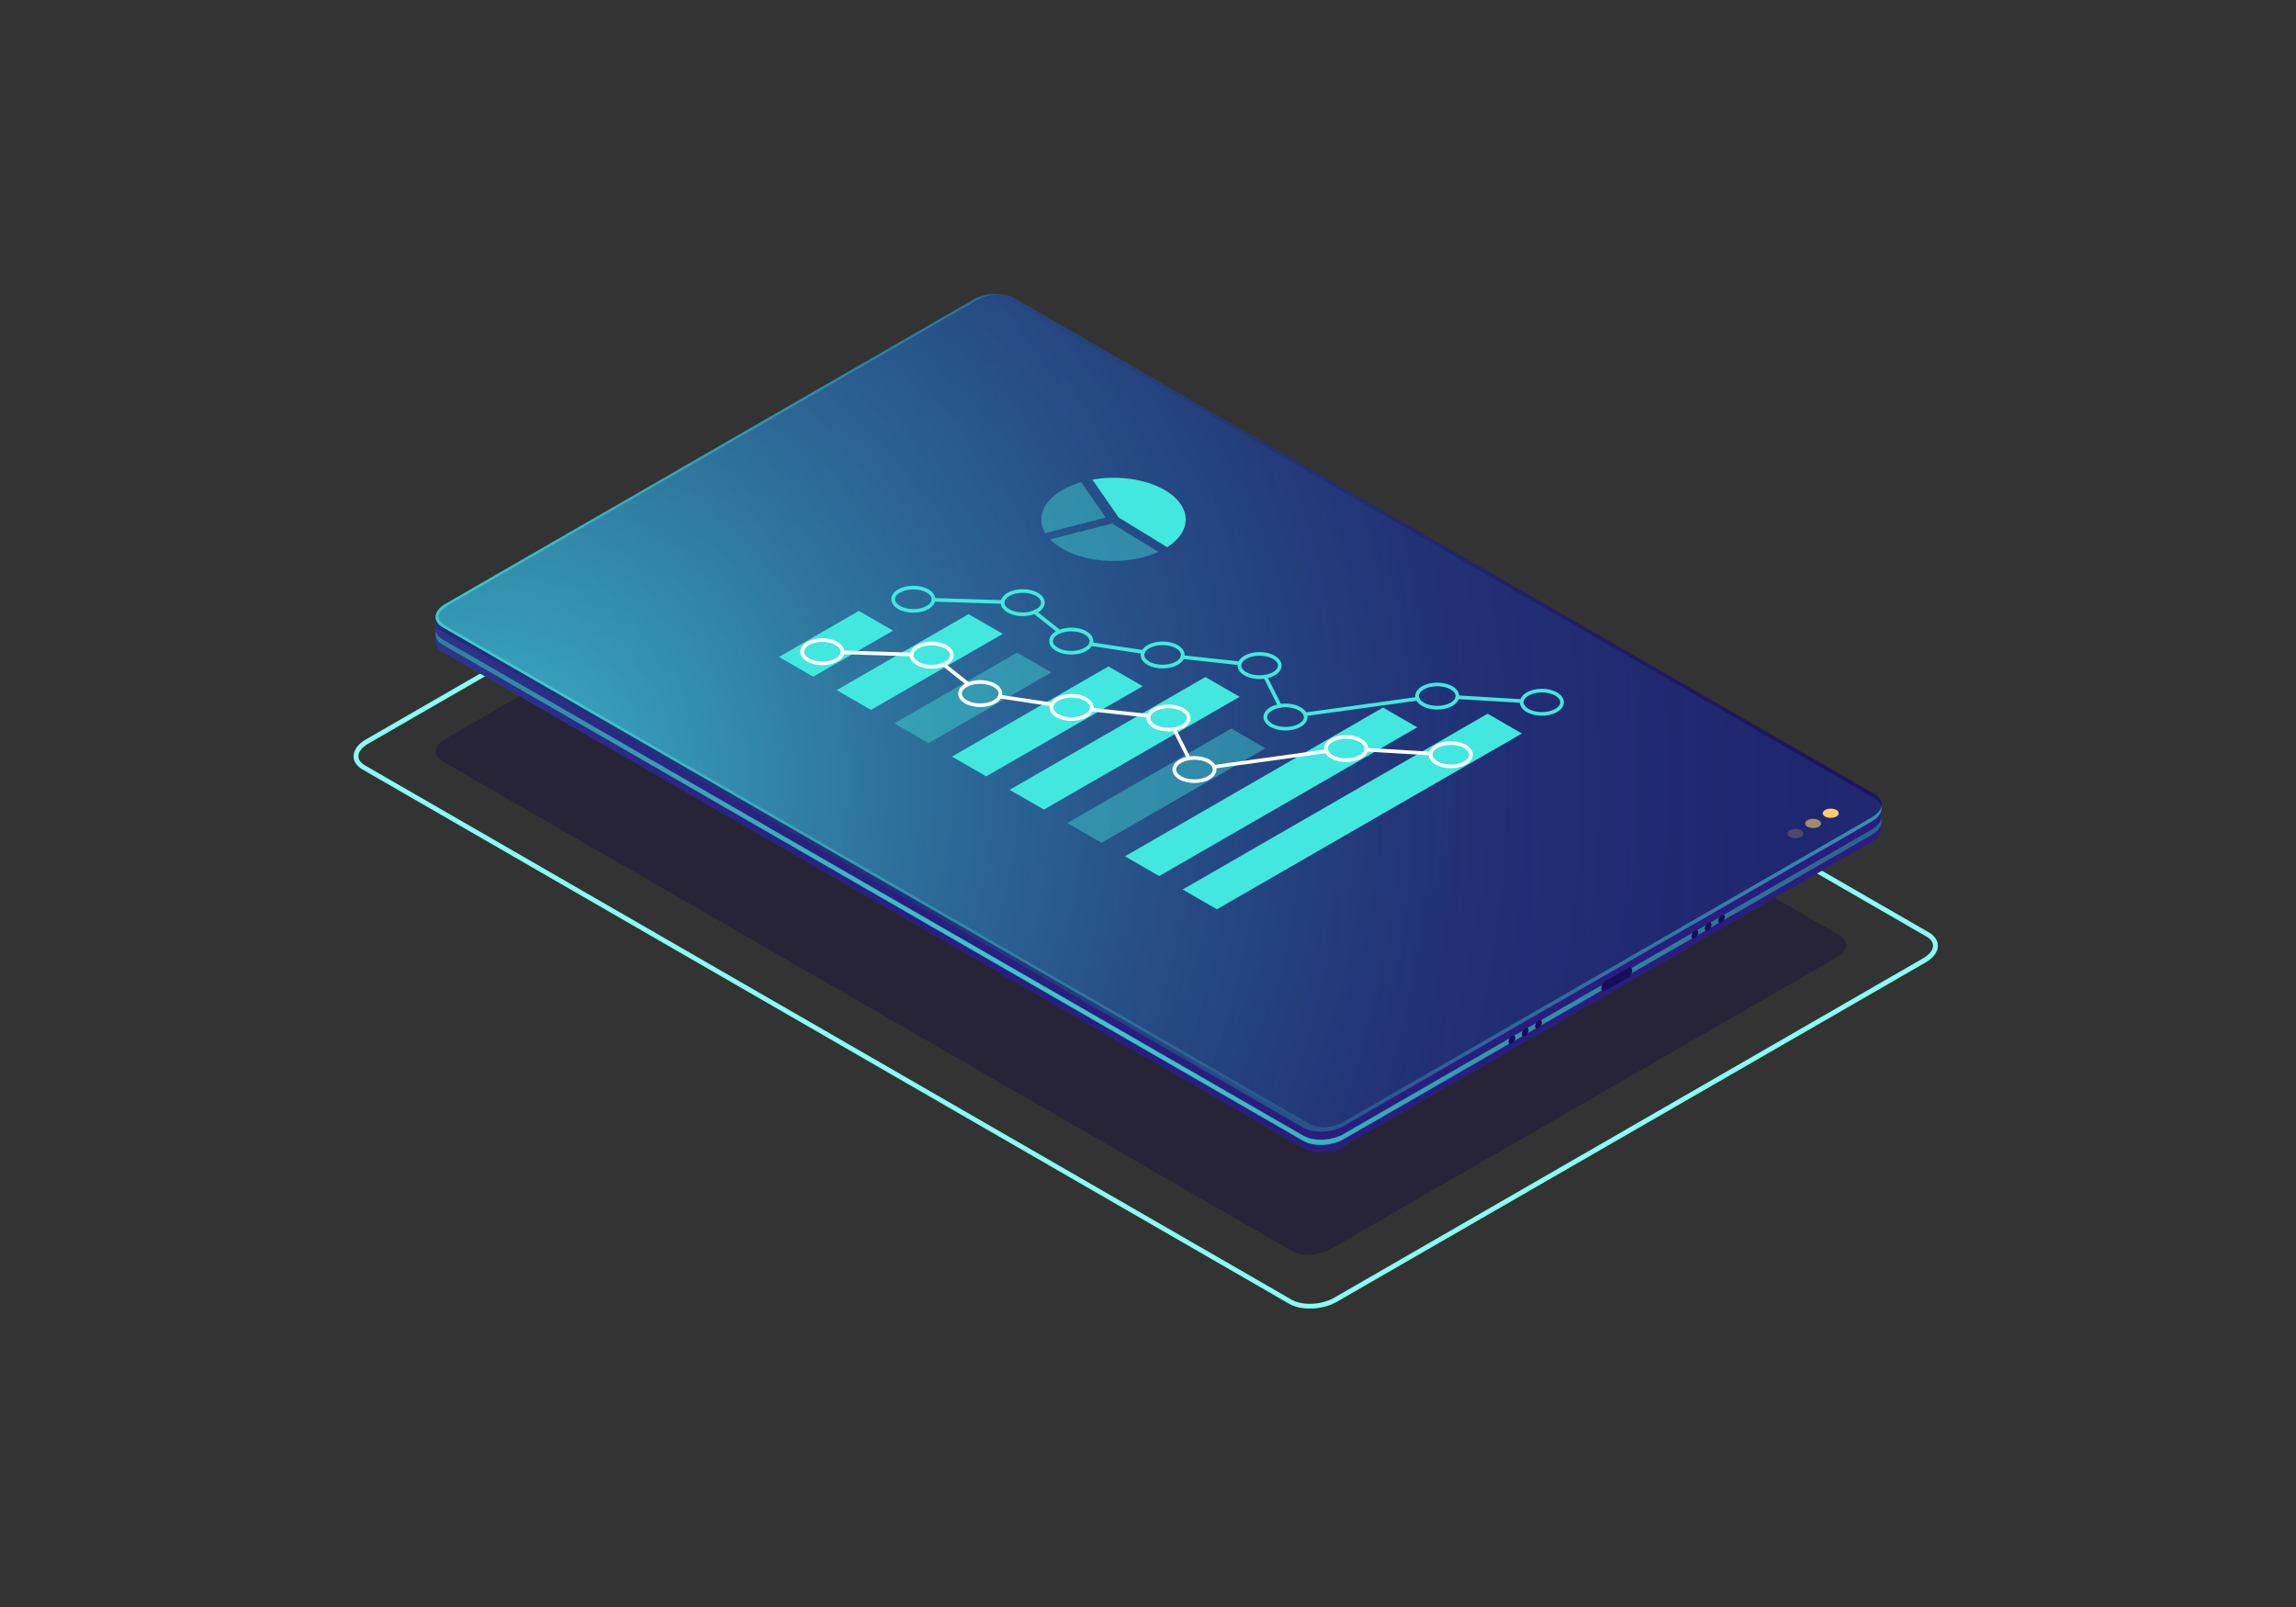 <svg width="500" height="350" viewBox="0 0 500 350" fill="none" xmlns="http://www.w3.org/2000/svg">
<rect x="0" y="0" width="500" height="350" fill="#333333" stroke="none"/>
<path opacity="0.3" d="M281.29 272.44L96.319 165.778C94.167 164.535 94.433 162.374 96.924 160.938L207.205 97.365C209.683 95.929 213.443 95.784 215.595 97.016L400.565 203.677C402.717 204.92 402.451 207.081 399.961 208.517L289.68 272.09C287.189 273.514 283.442 273.671 281.29 272.44Z" fill="#0B0244"/>
<path d="M285.243 285.004C283.562 285.004 281.942 284.666 280.745 283.966L78.959 167.6C77.689 166.876 77 165.85 77 164.704C77 163.364 77.967 162.036 79.66 161.059L207.978 87.094C211.013 85.344 215.631 85.163 218.267 86.696L420.054 203.074C421.311 203.798 422.012 204.836 422.012 205.971C422.012 207.31 421.045 208.638 419.352 209.616L291.034 283.58C289.377 284.522 287.262 285.004 285.243 285.004ZM281.265 283.061C283.623 284.413 287.757 284.232 290.502 282.663L418.82 208.698C420.174 207.914 420.948 206.924 420.948 205.971C420.948 205.21 420.453 204.522 419.522 203.979L217.735 87.613C215.377 86.261 211.243 86.442 208.498 88.011L80.18 161.976C78.826 162.76 78.052 163.75 78.052 164.704C78.052 165.464 78.547 166.152 79.478 166.695L281.265 283.061Z" fill="#88FFF3"/>
<path d="M409.741 176.049L402.089 177.389L220.781 72.851C218.533 71.56 214.616 71.716 212.028 73.213L108.312 132.995L94.856 135.349V139.718C94.832 140.563 95.328 141.36 96.368 141.963L283.816 250.049C286.065 251.341 289.982 251.184 292.569 249.687L407.589 183.387C409.004 182.579 409.717 181.529 409.729 180.551V176.049H409.741Z" fill="#312A91"/>
<path opacity="0.5" d="M409.741 176.049L402.089 177.389L220.781 72.851C218.533 71.56 214.616 71.716 212.028 73.213L108.312 132.995L94.856 135.349V139.718C94.832 140.563 95.328 141.36 96.368 141.963L283.816 250.049C286.065 251.341 289.982 251.184 292.569 249.687L407.589 183.387C409.004 182.579 409.717 181.529 409.729 180.551V176.049H409.741Z" fill="url(#paint0_radial_970_29100)"/>
<path d="M407.601 180.684L292.581 246.984C289.994 248.48 286.077 248.637 283.828 247.346L96.379 139.26C95.34 138.656 94.856 137.86 94.868 137.015V138.161C94.844 139.006 95.34 139.803 96.379 140.406L283.828 248.492C286.077 249.784 289.994 249.627 292.581 248.13L407.601 181.83C409.015 181.022 409.729 179.971 409.741 178.994V177.847C409.729 178.825 409.015 179.863 407.601 180.684Z" fill="url(#paint1_radial_970_29100)"/>
<path d="M283.828 245.584L96.38 137.498C94.131 136.206 94.421 133.949 97.008 132.453L212.029 66.153C214.616 64.656 218.533 64.499 220.781 65.79L408.23 173.877C410.479 175.168 410.189 177.425 407.601 178.922L292.581 245.222C289.982 246.718 286.065 246.875 283.828 245.584Z" fill="#312A91"/>
<path opacity="0.7" d="M283.828 245.584L96.38 137.498C94.131 136.206 94.421 133.949 97.008 132.453L212.029 66.153C214.616 64.656 218.533 64.499 220.781 65.79L408.23 173.877C410.479 175.168 410.189 177.425 407.601 178.922L292.581 245.222C289.982 246.718 286.065 246.875 283.828 245.584Z" fill="url(#paint2_linear_970_29100)"/>
<g opacity="0.4">
<path opacity="0.5" d="M409.741 175.144L402.089 176.484L220.781 71.934C218.533 70.643 214.616 70.799 212.028 72.296L108.312 132.078L94.856 134.432V135.253C94.832 136.098 95.328 136.894 96.368 137.498L283.816 245.584C286.065 246.875 289.982 246.718 292.569 245.222L407.589 178.922C409.004 178.113 409.717 177.063 409.729 176.085V175.144H409.741Z" fill="url(#paint3_radial_970_29100)"/>
<path opacity="0.7" d="M283.828 244.667L96.38 136.581C94.131 135.289 94.421 133.032 97.008 131.536L212.029 65.236C214.616 63.739 218.533 63.582 220.781 64.874L408.23 172.96C410.479 174.251 410.189 176.508 407.601 178.005L292.581 244.305C289.982 245.801 286.065 245.958 283.828 244.667Z" fill="url(#paint4_radial_970_29100)"/>
<path d="M283.828 244.667L96.38 136.581C94.131 135.289 94.421 133.032 97.008 131.536L212.029 65.236C214.616 63.739 218.533 63.582 220.781 64.874L408.23 172.96C410.479 174.251 410.189 176.508 407.601 178.005L292.581 244.305C289.982 245.801 286.065 245.958 283.828 244.667Z" fill="#312A91"/>
</g>
<path opacity="0.5" d="M283.828 244.667L96.379 136.581C94.131 135.289 94.421 133.032 97.008 131.536L212.028 65.236C214.615 63.739 218.532 63.582 220.781 64.874L408.23 172.96C410.479 174.251 410.188 176.508 407.601 178.005L292.581 244.305C289.982 245.801 286.065 245.958 283.828 244.667Z" fill="url(#paint5_radial_970_29100)"/>
<path opacity="0.5" d="M283.828 244.667L96.379 136.581C94.131 135.289 94.421 133.032 97.008 131.536L212.028 65.236C214.615 63.739 218.532 63.582 220.781 64.874L408.23 172.96C410.479 174.251 410.188 176.508 407.601 178.005L292.581 244.305C289.982 245.801 286.065 245.958 283.828 244.667Z" fill="url(#paint6_radial_970_29100)"/>
<path opacity="0.9" d="M284.868 244.631L97.419 136.545C94.989 135.073 94.554 133.515 98.048 131.5L213.068 65.2C214.229 64.524 215.667 64.126 217.094 64.005C215.341 63.981 213.479 64.403 212.028 65.236L97.008 131.536C94.421 133.033 94.143 135.29 96.38 136.581L283.828 244.667C285.062 245.379 286.802 245.645 288.555 245.5C287.165 245.488 285.847 245.198 284.868 244.631Z" fill="url(#paint7_radial_970_29100)"/>
<path opacity="0.2" d="M392.236 180.842C392.913 181.228 392.913 181.868 392.236 182.266C391.559 182.652 390.446 182.652 389.769 182.266C389.092 181.88 389.092 181.24 389.769 180.842C390.446 180.443 391.559 180.443 392.236 180.842Z" fill="#FCCC6B"/>
<path opacity="0.6" d="M396.068 178.633C396.745 179.019 396.745 179.659 396.068 180.057C395.391 180.443 394.279 180.443 393.602 180.057C392.924 179.671 392.924 179.031 393.602 178.633C394.291 178.234 395.391 178.234 396.068 178.633Z" fill="#FCCC6B"/>
<path d="M399.913 176.412C400.59 176.798 400.59 177.438 399.913 177.836C399.236 178.222 398.123 178.222 397.446 177.836C396.769 177.45 396.769 176.81 397.446 176.412C398.123 176.026 399.236 176.026 399.913 176.412Z" fill="#FCCC6B"/>
<path d="M334.303 223.544C334.303 224.015 334.629 224.196 335.04 223.966C335.451 223.737 335.778 223.17 335.778 222.699C335.778 222.228 335.451 222.047 335.04 222.277C334.629 222.506 334.303 223.073 334.303 223.544Z" fill="#180D5B"/>
<path d="M331.401 225.21C331.401 225.681 331.728 225.862 332.139 225.632C332.55 225.403 332.876 224.836 332.876 224.365C332.876 223.894 332.55 223.713 332.139 223.943C331.728 224.172 331.401 224.751 331.401 225.21Z" fill="#180D5B"/>
<path d="M328.512 226.888C328.512 227.358 328.838 227.54 329.249 227.31C329.66 227.081 329.987 226.514 329.987 226.043C329.987 225.572 329.66 225.391 329.249 225.62C328.838 225.85 328.512 226.417 328.512 226.888Z" fill="#180D5B"/>
<path d="M374.15 200.575C374.15 201.046 374.477 201.227 374.888 200.998C375.299 200.768 375.625 200.201 375.625 199.73C375.625 199.26 375.299 199.079 374.888 199.308C374.477 199.537 374.15 200.105 374.15 200.575Z" fill="#180D5B"/>
<path d="M371.249 202.241C371.249 202.712 371.575 202.893 371.986 202.664C372.397 202.434 372.724 201.867 372.724 201.396C372.724 200.926 372.397 200.745 371.986 200.974C371.587 201.203 371.249 201.783 371.249 202.241Z" fill="#180D5B"/>
<path d="M368.359 203.919C368.359 204.39 368.686 204.571 369.097 204.341C369.508 204.112 369.834 203.545 369.834 203.074C369.834 202.603 369.508 202.422 369.097 202.652C368.686 202.881 368.359 203.448 368.359 203.919Z" fill="#180D5B"/>
<path d="M348.714 215.24C348.714 215.82 349.064 216.085 349.5 215.832L354.638 212.875C355.073 212.621 355.424 211.957 355.424 211.378C355.424 210.799 355.073 210.533 354.638 210.786L349.5 213.744C349.064 213.985 348.714 214.661 348.714 215.24Z" fill="#180D5B"/>
<path d="M177.102 147.372L169.642 143.075L187.027 133.057L194.486 137.354L177.102 147.372Z" fill="#42E8E0"/>
<path d="M189.663 154.614L182.204 150.305L210.917 133.757L218.376 138.054L189.663 154.614Z" fill="#42E8E0"/>
<path opacity="0.4" d="M202.212 161.844L194.753 157.547L221.483 142.146L228.942 146.442L202.212 161.844Z" fill="#42E8E0"/>
<path d="M214.773 169.085L207.313 164.788L241.382 145.15L248.841 149.447L214.773 169.085Z" fill="#42E8E0"/>
<path d="M227.334 176.327L219.875 172.018L262.49 147.456L269.95 151.753L227.334 176.327Z" fill="#42E8E0"/>
<path opacity="0.4" d="M239.883 183.557L232.423 179.26L268.136 158.681L275.595 162.978L239.883 183.557Z" fill="#42E8E0"/>
<path d="M252.443 190.799L244.984 186.502L301.176 154.106L308.636 158.403L252.443 190.799Z" fill="#42E8E0"/>
<path d="M265.005 198.041L257.546 193.732L323.966 155.446L331.425 159.755L265.005 198.041Z" fill="#42E8E0"/>
<path d="M222.727 134.191C221.543 134.191 220.346 133.925 219.415 133.394C218.46 132.839 217.928 132.079 217.928 131.258C217.928 130.437 218.46 129.677 219.415 129.121C221.264 128.059 224.178 128.047 226.028 129.121C226.983 129.677 227.515 130.437 227.515 131.258C227.515 132.079 226.983 132.839 226.028 133.394C225.109 133.925 223.924 134.191 222.727 134.191ZM222.727 129.109C221.676 129.109 220.624 129.339 219.814 129.797C219.113 130.196 218.726 130.715 218.726 131.246C218.726 131.777 219.113 132.284 219.814 132.694C221.422 133.624 224.021 133.624 225.629 132.694C226.33 132.296 226.717 131.777 226.717 131.246C226.717 130.715 226.33 130.208 225.629 129.797C224.831 129.339 223.779 129.109 222.727 129.109Z" fill="#42E8E0"/>
<path d="M198.899 133.455C197.714 133.455 196.518 133.189 195.587 132.646C194.632 132.091 194.1 131.331 194.1 130.51C194.1 129.689 194.632 128.929 195.587 128.373C197.448 127.299 200.35 127.311 202.2 128.373C203.155 128.929 203.687 129.689 203.687 130.51C203.687 131.331 203.155 132.091 202.2 132.646C201.281 133.189 200.084 133.455 198.899 133.455ZM198.899 128.373C197.847 128.373 196.796 128.603 195.986 129.061C195.284 129.46 194.898 129.979 194.898 130.51C194.898 131.041 195.284 131.548 195.986 131.958C197.581 132.888 200.193 132.888 201.801 131.958C202.502 131.56 202.889 131.041 202.889 130.51C202.889 129.979 202.502 129.472 201.801 129.061C201.003 128.603 199.951 128.373 198.899 128.373Z" fill="#42E8E0"/>
<path d="M233.294 142.567C232.109 142.567 230.912 142.302 229.981 141.759C229.026 141.204 228.494 140.443 228.494 139.622C228.494 138.802 229.026 138.041 229.981 137.486C231.831 136.424 234.744 136.424 236.594 137.486C237.549 138.041 238.081 138.802 238.081 139.622C238.081 140.443 237.549 141.204 236.594 141.759C235.675 142.302 234.491 142.567 233.294 142.567ZM233.294 137.498C232.242 137.498 231.19 137.727 230.38 138.186C229.679 138.584 229.292 139.103 229.292 139.635C229.292 140.166 229.679 140.673 230.38 141.083C231.988 142 234.587 142.012 236.195 141.083C236.896 140.673 237.283 140.166 237.283 139.635C237.283 139.103 236.896 138.596 236.195 138.186C235.397 137.727 234.345 137.498 233.294 137.498Z" fill="#42E8E0"/>
<path d="M253.193 145.585C252.008 145.585 250.811 145.32 249.881 144.789C248.925 144.234 248.394 143.473 248.394 142.652C248.394 141.832 248.925 141.071 249.881 140.516C251.742 139.442 254.644 139.454 256.494 140.516C257.449 141.071 257.981 141.832 257.981 142.652C257.981 143.473 257.449 144.234 256.494 144.789C255.575 145.32 254.378 145.585 253.193 145.585ZM253.193 140.504C252.141 140.504 251.09 140.733 250.28 141.192C249.578 141.59 249.191 142.109 249.191 142.64C249.191 143.171 249.578 143.678 250.28 144.089C251.887 145.018 254.487 145.006 256.095 144.089C256.796 143.69 257.183 143.171 257.183 142.64C257.183 142.109 256.796 141.602 256.095 141.192C255.297 140.733 254.245 140.504 253.193 140.504Z" fill="#42E8E0"/>
<path d="M274.302 147.891C273.117 147.891 271.92 147.625 270.989 147.094C270.034 146.539 269.502 145.778 269.502 144.958C269.502 144.137 270.034 143.377 270.989 142.821C272.851 141.747 275.752 141.747 277.602 142.821C278.557 143.377 279.089 144.137 279.089 144.958C279.089 145.778 278.557 146.539 277.602 147.094C276.683 147.625 275.498 147.891 274.302 147.891ZM274.302 142.809C273.25 142.809 272.198 143.039 271.4 143.497C270.699 143.896 270.312 144.415 270.312 144.946C270.312 145.477 270.699 145.984 271.4 146.394C273.008 147.323 275.607 147.311 277.215 146.394C277.916 145.996 278.303 145.477 278.303 144.946C278.303 144.415 277.916 143.908 277.215 143.497C276.417 143.039 275.353 142.809 274.302 142.809Z" fill="#42E8E0"/>
<path d="M279.948 159.104C278.751 159.104 277.566 158.838 276.635 158.307C275.68 157.752 275.148 156.991 275.148 156.171C275.148 155.35 275.68 154.589 276.635 154.034C278.497 152.96 281.399 152.96 283.248 154.034C284.204 154.589 284.735 155.35 284.735 156.171C284.735 156.991 284.204 157.752 283.248 158.307C282.33 158.838 281.145 159.104 279.948 159.104ZM279.948 154.034C278.896 154.034 277.844 154.264 277.047 154.734C276.345 155.133 275.958 155.652 275.958 156.183C275.958 156.714 276.345 157.221 277.047 157.631C278.654 158.56 281.254 158.56 282.862 157.631C283.563 157.233 283.95 156.714 283.95 156.183C283.95 155.652 283.563 155.145 282.862 154.734C282.052 154.264 281 154.034 279.948 154.034Z" fill="#42E8E0"/>
<path d="M312.988 154.541C311.791 154.541 310.606 154.275 309.676 153.744C308.72 153.189 308.188 152.429 308.188 151.608C308.188 150.787 308.72 150.027 309.676 149.471C311.525 148.409 314.439 148.409 316.288 149.471C317.244 150.027 317.776 150.787 317.776 151.608C317.776 152.429 317.244 153.189 316.288 153.744C315.37 154.275 314.185 154.541 312.988 154.541ZM312.988 149.459C311.936 149.459 310.884 149.689 310.074 150.147C309.373 150.546 308.986 151.065 308.986 151.596C308.986 152.127 309.373 152.634 310.074 153.044C311.682 153.961 314.282 153.973 315.89 153.044C316.591 152.646 316.978 152.127 316.978 151.596C316.978 151.065 316.591 150.558 315.89 150.147C315.092 149.689 314.04 149.459 312.988 149.459Z" fill="#42E8E0"/>
<path d="M335.777 155.881C334.593 155.881 333.396 155.615 332.465 155.084C331.51 154.529 330.978 153.769 330.978 152.948C330.978 152.127 331.51 151.367 332.465 150.812C334.327 149.737 337.228 149.737 339.078 150.812C340.033 151.367 340.565 152.127 340.565 152.948C340.565 153.769 340.033 154.529 339.078 155.084C338.159 155.615 336.962 155.881 335.777 155.881ZM335.777 150.812C334.726 150.812 333.674 151.041 332.876 151.5C332.175 151.898 331.788 152.417 331.788 152.948C331.788 153.479 332.175 153.986 332.876 154.396C334.484 155.326 337.083 155.326 338.691 154.396C339.392 153.998 339.779 153.479 339.779 152.948C339.779 152.417 339.392 151.91 338.691 151.5C337.881 151.041 336.829 150.812 335.777 150.812Z" fill="#42E8E0"/>
<path d="M331.4 153.081C331.4 153.081 331.388 153.081 331.376 153.081L317.34 152.248C317.123 152.236 316.953 152.043 316.965 151.825C316.978 151.608 317.111 151.451 317.389 151.451L331.425 152.284C331.642 152.296 331.811 152.489 331.799 152.706C331.787 152.924 331.618 153.081 331.4 153.081Z" fill="#42E8E0"/>
<path d="M284.227 155.977C284.034 155.977 283.853 155.832 283.828 155.627C283.792 155.41 283.949 155.205 284.167 155.18L308.66 151.789C308.89 151.765 309.084 151.909 309.108 152.127C309.144 152.344 308.987 152.549 308.769 152.573L284.276 155.965C284.264 155.977 284.24 155.977 284.227 155.977Z" fill="#42E8E0"/>
<path d="M278.727 154.131C278.581 154.131 278.436 154.046 278.364 153.913L275.172 147.565C275.076 147.371 275.148 147.13 275.354 147.033C275.547 146.937 275.789 147.009 275.885 147.215L279.077 153.563C279.174 153.756 279.101 153.998 278.896 154.094C278.847 154.119 278.787 154.131 278.727 154.131Z" fill="#42E8E0"/>
<path d="M269.986 144.872C269.974 144.872 269.962 144.872 269.938 144.872L257.461 143.509C257.244 143.484 257.087 143.291 257.111 143.062C257.135 142.845 257.316 142.664 257.558 142.712L270.035 144.076C270.252 144.1 270.409 144.293 270.385 144.522C270.361 144.728 270.192 144.872 269.986 144.872Z" fill="#42E8E0"/>
<path d="M248.937 142.398C248.913 142.398 248.901 142.398 248.877 142.398L237.477 140.672C237.259 140.636 237.102 140.431 237.138 140.214C237.174 139.996 237.368 139.852 237.597 139.876L248.998 141.602C249.216 141.638 249.373 141.843 249.336 142.06C249.312 142.253 249.131 142.398 248.937 142.398Z" fill="#42E8E0"/>
<path d="M230.683 137.957C230.598 137.957 230.501 137.932 230.429 137.872L225.061 133.611C224.892 133.479 224.855 133.225 225.001 133.044C225.134 132.875 225.387 132.839 225.569 132.984L230.937 137.245C231.106 137.377 231.142 137.631 230.997 137.812C230.924 137.908 230.804 137.957 230.683 137.957Z" fill="#42E8E0"/>
<path d="M218.351 131.511C218.339 131.511 218.339 131.511 218.351 131.511L203.275 131.041C203.058 131.029 202.876 130.848 202.888 130.63C202.888 130.413 203.07 130.244 203.287 130.244H203.299L218.363 130.715C218.581 130.727 218.762 130.908 218.75 131.125C218.738 131.343 218.556 131.511 218.351 131.511Z" fill="#42E8E0"/>
<path d="M202.9 145.622C201.703 145.622 200.518 145.356 199.587 144.813C198.632 144.258 198.1 143.498 198.1 142.677C198.1 141.856 198.632 141.096 199.587 140.54C201.437 139.478 204.351 139.466 206.2 140.54C207.155 141.096 207.687 141.856 207.687 142.677C207.687 143.498 207.155 144.258 206.2 144.813C205.282 145.356 204.097 145.622 202.9 145.622ZM202.9 140.54C201.848 140.54 200.796 140.77 199.986 141.228C199.285 141.639 198.898 142.146 198.898 142.677C198.898 143.208 199.285 143.715 199.986 144.125C201.582 145.042 204.193 145.055 205.801 144.125C206.503 143.727 206.889 143.208 206.889 142.677C206.889 142.146 206.503 141.639 205.801 141.228C205.003 140.77 203.952 140.54 202.9 140.54Z" fill="white"/>
<path d="M179.072 144.886C177.875 144.886 176.69 144.62 175.759 144.077C174.804 143.522 174.272 142.761 174.272 141.94C174.272 141.12 174.804 140.359 175.759 139.804C177.621 138.742 180.523 138.73 182.372 139.804C183.327 140.359 183.859 141.12 183.859 141.94C183.859 142.761 183.327 143.522 182.372 144.077C181.453 144.608 180.257 144.886 179.072 144.886ZM179.072 139.804C178.02 139.804 176.968 140.033 176.17 140.492C175.469 140.902 175.082 141.409 175.082 141.94C175.082 142.472 175.469 142.978 176.17 143.389C177.778 144.306 180.377 144.318 181.985 143.389C182.687 142.991 183.073 142.472 183.073 141.94C183.073 141.409 182.687 140.902 181.985 140.492C181.175 140.033 180.124 139.804 179.072 139.804Z" fill="white"/>
<path d="M213.466 153.998C212.269 153.998 211.085 153.733 210.154 153.201C209.199 152.646 208.667 151.886 208.667 151.065C208.667 150.244 209.199 149.484 210.154 148.929C212.016 147.854 214.917 147.854 216.767 148.929C217.722 149.484 218.254 150.244 218.254 151.065C218.254 151.886 217.722 152.646 216.767 153.201C215.848 153.733 214.663 153.998 213.466 153.998ZM213.466 148.929C212.415 148.929 211.363 149.158 210.565 149.617C209.864 150.015 209.477 150.534 209.477 151.065C209.477 151.596 209.864 152.103 210.565 152.513C212.173 153.443 214.772 153.431 216.38 152.513C217.081 152.115 217.468 151.596 217.468 151.065C217.468 150.534 217.081 150.027 216.38 149.617C215.57 149.158 214.518 148.929 213.466 148.929Z" fill="white"/>
<path d="M233.366 157.016C232.181 157.016 230.984 156.75 230.053 156.207C229.098 155.652 228.566 154.891 228.566 154.071C228.566 153.25 229.098 152.49 230.053 151.934C231.915 150.872 234.816 150.872 236.666 151.934C237.621 152.49 238.153 153.25 238.153 154.071C238.153 154.891 237.621 155.652 236.666 156.207C235.747 156.75 234.55 157.016 233.366 157.016ZM233.366 151.934C232.314 151.934 231.262 152.164 230.452 152.622C229.751 153.021 229.364 153.54 229.364 154.071C229.364 154.602 229.751 155.109 230.452 155.519C232.06 156.448 234.659 156.448 236.267 155.519C236.968 155.121 237.355 154.602 237.355 154.071C237.355 153.54 236.968 153.033 236.267 152.622C235.469 152.164 234.418 151.934 233.366 151.934Z" fill="white"/>
<path d="M254.474 159.321C253.289 159.321 252.092 159.056 251.162 158.525C250.206 157.969 249.675 157.209 249.675 156.388C249.675 155.568 250.206 154.807 251.162 154.252C253.023 153.178 255.925 153.178 257.775 154.252C258.73 154.807 259.262 155.568 259.262 156.388C259.262 157.209 258.73 157.969 257.775 158.525C256.856 159.044 255.671 159.321 254.474 159.321ZM254.474 154.24C253.422 154.24 252.371 154.469 251.573 154.928C250.871 155.326 250.485 155.845 250.485 156.376C250.485 156.907 250.871 157.414 251.573 157.825C253.181 158.754 255.78 158.754 257.388 157.825C258.089 157.426 258.476 156.907 258.476 156.376C258.476 155.845 258.089 155.338 257.388 154.928C256.578 154.469 255.526 154.24 254.474 154.24Z" fill="white"/>
<path d="M260.121 170.534C258.936 170.534 257.739 170.268 256.808 169.737C255.853 169.182 255.321 168.422 255.321 167.601C255.321 166.78 255.853 166.02 256.808 165.465C258.658 164.402 261.571 164.402 263.421 165.465C264.376 166.02 264.908 166.78 264.908 167.601C264.908 168.422 264.376 169.182 263.421 169.737C262.502 170.268 261.317 170.534 260.121 170.534ZM260.121 165.465C259.069 165.465 258.017 165.694 257.207 166.153C256.506 166.551 256.119 167.07 256.119 167.601C256.119 168.132 256.506 168.639 257.207 169.049C258.815 169.979 261.414 169.979 263.022 169.049C263.723 168.651 264.11 168.132 264.11 167.601C264.11 167.07 263.723 166.563 263.022 166.153C262.224 165.694 261.172 165.465 260.121 165.465Z" fill="white"/>
<path d="M293.161 165.972C291.976 165.972 290.779 165.706 289.848 165.163C288.893 164.608 288.361 163.847 288.361 163.027C288.361 162.206 288.893 161.446 289.848 160.89C291.698 159.828 294.611 159.828 296.461 160.89C297.416 161.446 297.948 162.206 297.948 163.027C297.948 163.847 297.416 164.608 296.461 165.163C295.542 165.706 294.358 165.972 293.161 165.972ZM293.161 160.89C292.109 160.89 291.057 161.12 290.247 161.578C289.546 161.977 289.159 162.496 289.159 163.027C289.159 163.558 289.546 164.065 290.247 164.475C291.855 165.392 294.454 165.405 296.062 164.475C296.763 164.077 297.15 163.558 297.15 163.027C297.15 162.496 296.763 161.989 296.062 161.578C295.264 161.12 294.212 160.89 293.161 160.89Z" fill="white"/>
<path d="M315.95 167.311C314.753 167.311 313.568 167.045 312.637 166.514C311.682 165.959 311.15 165.199 311.15 164.378C311.15 163.557 311.682 162.797 312.637 162.242C314.499 161.179 317.401 161.167 319.25 162.242C320.205 162.797 320.737 163.557 320.737 164.378C320.737 165.199 320.205 165.959 319.25 166.514C318.332 167.045 317.135 167.311 315.95 167.311ZM315.95 162.23C314.898 162.23 313.846 162.459 313.036 162.917C312.335 163.316 311.948 163.835 311.948 164.366C311.948 164.897 312.335 165.404 313.036 165.814C314.644 166.744 317.244 166.744 318.851 165.814C319.553 165.416 319.94 164.897 319.94 164.366C319.94 163.835 319.553 163.328 318.851 162.917C318.054 162.471 317.002 162.23 315.95 162.23Z" fill="white"/>
<path d="M311.573 164.511C311.561 164.511 311.561 164.511 311.549 164.511L297.513 163.679C297.295 163.667 297.126 163.473 297.138 163.256C297.15 163.039 297.307 162.858 297.561 162.882L311.597 163.715C311.815 163.727 311.984 163.92 311.972 164.137C311.96 164.355 311.779 164.511 311.573 164.511Z" fill="white"/>
<path d="M264.388 167.408C264.195 167.408 264.014 167.263 263.989 167.058C263.953 166.84 264.11 166.635 264.328 166.611L288.821 163.219C289.051 163.195 289.244 163.34 289.269 163.557C289.305 163.775 289.148 163.98 288.93 164.004L264.437 167.396C264.437 167.408 264.412 167.408 264.388 167.408Z" fill="white"/>
<path d="M258.899 165.561C258.754 165.561 258.609 165.477 258.536 165.344L255.345 158.995C255.248 158.802 255.321 158.561 255.526 158.464C255.732 158.368 255.961 158.44 256.058 158.645L259.25 164.994C259.346 165.187 259.274 165.428 259.068 165.525C259.02 165.549 258.96 165.561 258.899 165.561Z" fill="white"/>
<path d="M250.159 156.304C250.147 156.304 250.135 156.304 250.11 156.304L237.634 154.94C237.416 154.916 237.259 154.723 237.283 154.494C237.308 154.276 237.489 154.095 237.731 154.144L250.207 155.508C250.425 155.532 250.582 155.725 250.558 155.954C250.534 156.159 250.364 156.304 250.159 156.304Z" fill="white"/>
<path d="M229.11 153.829C229.086 153.829 229.074 153.829 229.05 153.829L217.649 152.103C217.432 152.067 217.274 151.862 217.311 151.644C217.347 151.427 217.54 151.282 217.77 151.306L229.171 153.032C229.388 153.069 229.545 153.274 229.509 153.491C229.485 153.684 229.303 153.829 229.11 153.829Z" fill="white"/>
<path d="M210.855 149.387C210.771 149.387 210.674 149.363 210.601 149.303L205.234 145.042C205.064 144.909 205.028 144.656 205.173 144.475C205.306 144.306 205.56 144.27 205.741 144.414L211.109 148.675C211.278 148.808 211.315 149.061 211.17 149.242C211.085 149.339 210.976 149.387 210.855 149.387Z" fill="white"/>
<path d="M198.512 142.942L183.436 142.471C183.218 142.471 183.037 142.278 183.049 142.061C183.049 141.844 183.231 141.675 183.448 141.675H183.46L198.536 142.146C198.754 142.146 198.935 142.339 198.923 142.556C198.911 142.773 198.729 142.942 198.512 142.942Z" fill="white"/>
<path d="M243.606 112.707L254.185 119.176C259.734 115.615 259.54 110.136 253.604 106.708C249.349 104.258 243.268 103.509 237.888 104.451L243.606 112.707Z" fill="#42E8E0"/>
<path opacity="0.4" d="M231.323 115.145C235.119 114.167 238.94 113.189 240.802 112.719L235.458 105.006C233.983 105.428 232.605 105.996 231.372 106.708C226.971 109.242 225.726 112.924 227.636 116.098C228.7 115.82 229.921 115.507 231.323 115.145Z" fill="#42E8E0"/>
<path opacity="0.4" d="M242.167 114.022C238.069 115.06 232.822 116.4 228.699 117.474C229.401 118.211 230.283 118.899 231.359 119.514C237.078 122.809 246.096 123.039 252.274 120.202L242.167 114.022Z" fill="#42E8E0"/>
<defs>
<radialGradient id="paint0_radial_970_29100" cx="0" cy="0" r="1" gradientUnits="userSpaceOnUse" gradientTransform="translate(47.503 186.443) scale(247.847 247.444)">
<stop stop-color="#42E8E0"/>
<stop offset="0.016" stop-color="#40D8D7"/>
<stop offset="0.061" stop-color="#3AAFC0"/>
<stop offset="0.111" stop-color="#3589AC"/>
<stop offset="0.166" stop-color="#30699A"/>
<stop offset="0.227" stop-color="#2C4D8B"/>
<stop offset="0.296" stop-color="#29377F"/>
<stop offset="0.376" stop-color="#272675"/>
<stop offset="0.475" stop-color="#251B6F"/>
<stop offset="0.614" stop-color="#24146B"/>
<stop offset="1" stop-color="#24126A"/>
</radialGradient>
<radialGradient id="paint1_radial_970_29100" cx="0" cy="0" r="1" gradientUnits="userSpaceOnUse" gradientTransform="translate(205.606 259.433) scale(438.999 438.285)">
<stop stop-color="#42E8E0"/>
<stop offset="0.102" stop-color="#3CCACE"/>
<stop offset="0.344" stop-color="#2F87A5"/>
<stop offset="0.564" stop-color="#255385"/>
<stop offset="0.753" stop-color="#1E2D6E"/>
<stop offset="0.905" stop-color="#1A1660"/>
<stop offset="1" stop-color="#180D5B"/>
</radialGradient>
<linearGradient id="paint2_linear_970_29100" x1="94.865" y1="155.686" x2="409.743" y2="155.686" gradientUnits="userSpaceOnUse">
<stop stop-color="#180D5B"/>
<stop offset="0.095" stop-color="#1A1660"/>
<stop offset="0.247" stop-color="#1E2D6E"/>
<stop offset="0.436" stop-color="#255385"/>
<stop offset="0.655" stop-color="#2F87A5"/>
<stop offset="0.898" stop-color="#3CCACE"/>
<stop offset="1" stop-color="#42E8E0"/>
</linearGradient>
<radialGradient id="paint3_radial_970_29100" cx="0" cy="0" r="1" gradientUnits="userSpaceOnUse" gradientTransform="translate(91.74 185.576) scale(126.865 126.659)">
<stop stop-color="#42E8E0"/>
<stop offset="0.102" stop-color="#3CCACE"/>
<stop offset="0.344" stop-color="#2F87A5"/>
<stop offset="0.564" stop-color="#255385"/>
<stop offset="0.753" stop-color="#1E2D6E"/>
<stop offset="0.905" stop-color="#1A1660"/>
<stop offset="1" stop-color="#180D5B"/>
</radialGradient>
<radialGradient id="paint4_radial_970_29100" cx="0" cy="0" r="1" gradientUnits="userSpaceOnUse" gradientTransform="translate(98.841 156.41) scale(261.603 261.177)">
<stop stop-color="#42E8E0"/>
<stop offset="0.102" stop-color="#3CCACE"/>
<stop offset="0.344" stop-color="#2F87A5"/>
<stop offset="0.564" stop-color="#255385"/>
<stop offset="0.753" stop-color="#1E2D6E"/>
<stop offset="0.905" stop-color="#1A1660"/>
<stop offset="1" stop-color="#180D5B"/>
</radialGradient>
<radialGradient id="paint5_radial_970_29100" cx="0" cy="0" r="1" gradientUnits="userSpaceOnUse" gradientTransform="translate(119.594 168.953) scale(214.088 213.74)">
<stop stop-color="#42E8E0"/>
<stop offset="0.102" stop-color="#3CCACE"/>
<stop offset="0.344" stop-color="#2F87A5"/>
<stop offset="0.564" stop-color="#255385"/>
<stop offset="0.753" stop-color="#1E2D6E"/>
<stop offset="0.905" stop-color="#1A1660"/>
<stop offset="1" stop-color="#180D5B"/>
</radialGradient>
<radialGradient id="paint6_radial_970_29100" cx="0" cy="0" r="1" gradientUnits="userSpaceOnUse" gradientTransform="translate(91.741 170.044) scale(302.619 302.126)">
<stop stop-color="#42E8E0"/>
<stop offset="0.102" stop-color="#3CCACE"/>
<stop offset="0.344" stop-color="#2F87A5"/>
<stop offset="0.564" stop-color="#255385"/>
<stop offset="0.753" stop-color="#1E2D6E"/>
<stop offset="0.905" stop-color="#1A1660"/>
<stop offset="1" stop-color="#180D5B"/>
</radialGradient>
<radialGradient id="paint7_radial_970_29100" cx="0" cy="0" r="1" gradientUnits="userSpaceOnUse" gradientTransform="translate(91.917 168.952) scale(384.178 383.553)">
<stop stop-color="#42E8E0"/>
<stop offset="0.102" stop-color="#3CCACE"/>
<stop offset="0.344" stop-color="#2F87A5"/>
<stop offset="0.564" stop-color="#255385"/>
<stop offset="0.753" stop-color="#1E2D6E"/>
<stop offset="0.905" stop-color="#1A1660"/>
<stop offset="1" stop-color="#180D5B"/>
</radialGradient>
</defs>
</svg>
